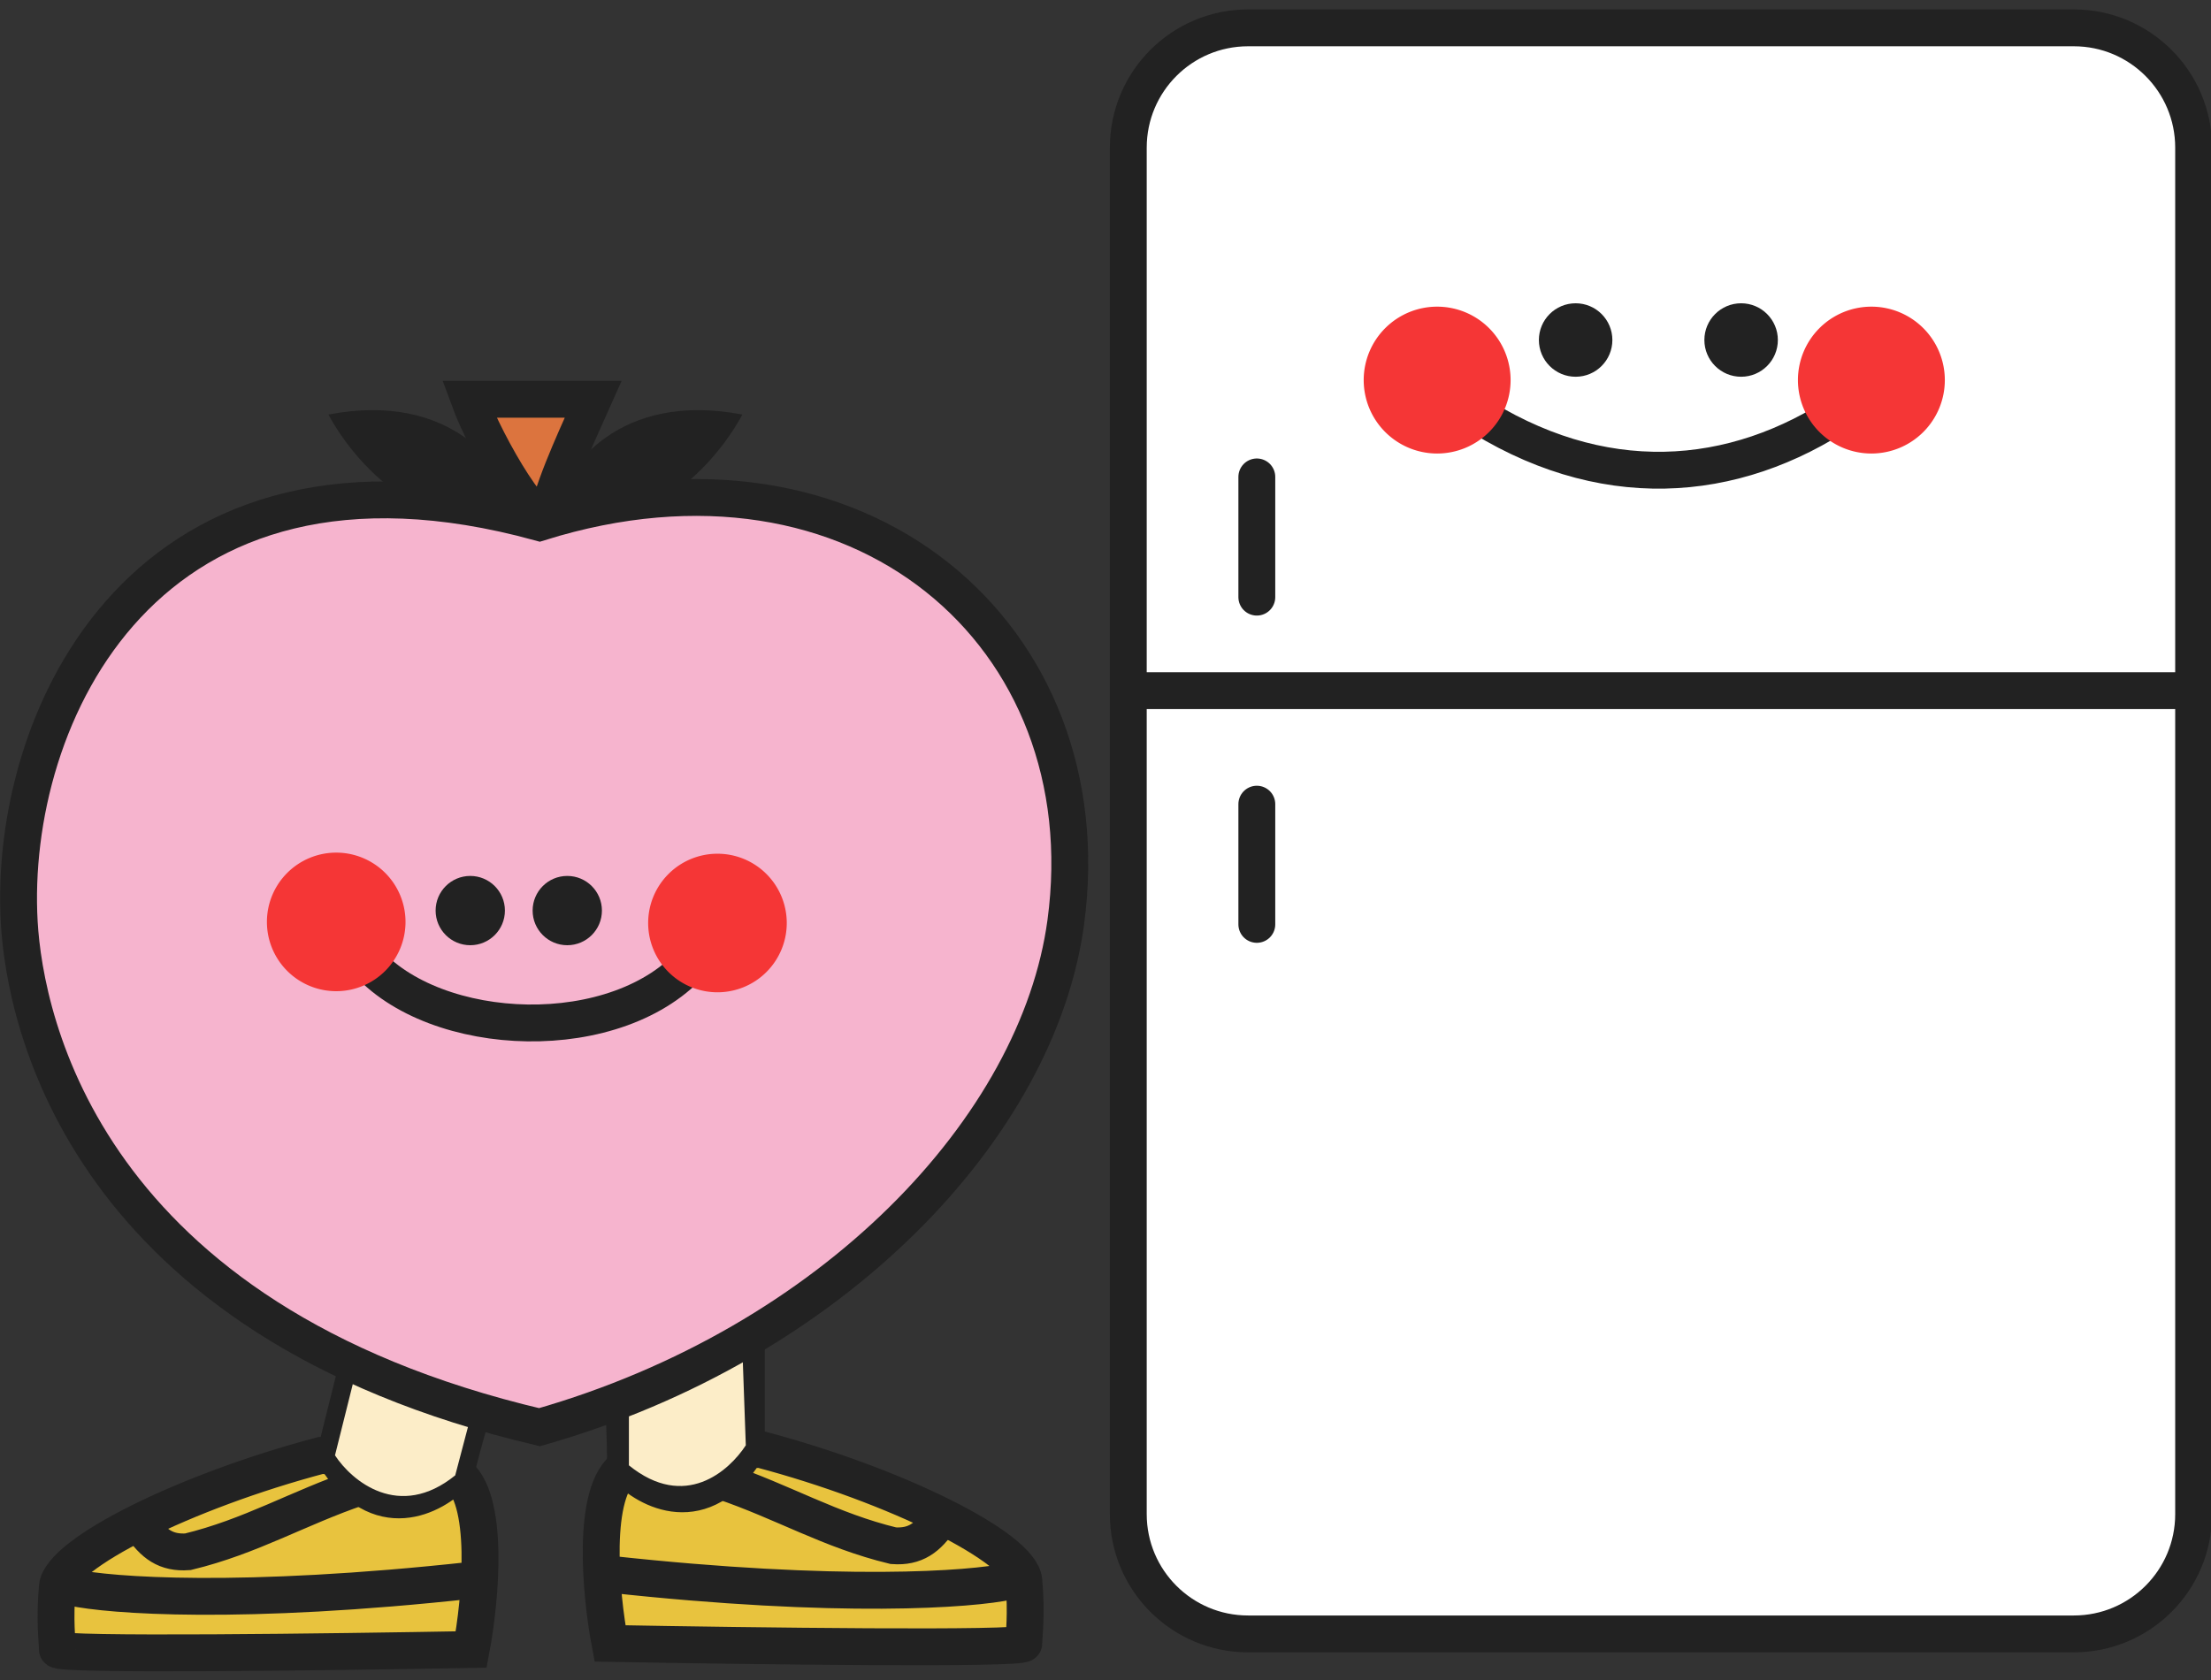 <svg width="125" height="95" xmlns="http://www.w3.org/2000/svg"><rect width="100%" height="100%" fill="#333333" stroke="none"/><g transform="translate(-15.617 -.672) scale(.521)"><path fill="#e8c33e" stroke="#222" stroke-linecap="round" stroke-width="4" d="M110.968 158.691c.51-.041 1.015-.071 1.514-.092 14.8 3.92 28.263 10.676 28.59 14.239.337 3.662 0 5.992 0 6.824 0 .666-29.936.278-44.904 0-1.009-5.326-2.085-16.611 1.682-19.14m13.119-1.831c-4.71 7.589-10.708 4.383-13.119 1.831m-31.543-1.174c-.51-.04-1.015-.071-1.514-.092-14.8 3.92-28.263 10.676-28.59 14.24-.337 3.661 0 5.992 0 6.824 0 .666 29.936.277 44.904 0 1.009-5.326 2.085-16.611-1.682-19.141m-13.118-1.831c4.709 7.59 10.707 4.383 13.118 1.831"/><path fill="none" stroke="#222" stroke-linecap="round" stroke-width="4" d="m66.307 159.348 3.268-13.059c17.245 1.363 13.789-1.595 9.85 14.89m-34.17 5.636c1.362 2.046 2.724 3.07 5.107 2.899 6.838-1.653 11.94-4.746 18.556-6.993M81.187 172.8c-25.057 2.745-39.362 1.664-43.382.78m73.163-14.889v-12.402c-17.119-.103-13.118-2.618-13.118 14.233m34.169 5.634c-1.362 2.047-2.724 3.07-5.107 2.9-6.837-1.654-11.939-4.747-18.555-6.993m-12.269 10.08c25.057 2.745 39.362 1.663 43.381.78"/><path fill="#fcedc8" d="m66.326 159.246 2.174-8.699 12.686 3.987-1.813 6.886c-6.088 4.929-11.235.604-13.047-2.174zm44.579-1.088-.362-10.148-12.323 4.712v7.611c6.09 4.929 10.873.604 12.686-2.175z"/><path fill="#f6b4ce" stroke="#222" stroke-linecap="round" stroke-width="4" d="M32.063 101.406c-1.273-22.219 13.658-55.15 56.456-43.403 34.741-10.867 61.314 12.276 57.104 43.402-3.005 22.222-25.258 45.699-57.104 54.787-49.322-11.594-55.838-44.002-56.456-54.786Z"/><path fill="#fff" stroke="#222" stroke-width="4" d="M152.41 17.313c0-7.18 5.821-13 13-13h89.603c7.179 0 13 5.82 13 13v148.316c0 7.18-5.821 13-13 13H165.41c-7.179 0-13-5.82-13-13z"/><circle cx="91.532" cy="100.121" r="3.76" fill="#222"/><circle cx="81.005" cy="100.121" r="3.76" fill="#222"/><circle cx="218.91" cy="38.194" r="3.987" fill="#222"/><circle cx="200.952" cy="38.194" r="3.987" fill="#222"/><path fill="none" stroke="#222" stroke-linecap="round" stroke-width="4" d="M153.31 76.249h114.528M166.357 53.053v13.048m0 22.471v13.047m23.196-55.815c14.067 9.227 28.535 8.154 40.592 0m-160.55 59.621c7.532 8.776 27.548 9.601 35.726 0"/><path fill="#f53636" d="M193.895 42.543a7.97 7.97 0 0 1-7.97 7.97 7.97 7.97 0 0 1-7.97-7.97 7.97 7.97 0 0 1 7.97-7.97 7.97 7.97 0 0 1 7.97 7.97zm47.12 0a7.97 7.97 0 0 1-7.97 7.97 7.97 7.97 0 0 1-7.97-7.97 7.97 7.97 0 0 1 7.97-7.97 7.97 7.97 0 0 1 7.97 7.97zM73.979 101.351a7.52 7.52 0 0 1-7.52 7.52 7.52 7.52 0 0 1-7.52-7.52 7.52 7.52 0 0 1 7.52-7.52 7.52 7.52 0 0 1 7.52 7.52zm41.37.119a7.52 7.52 0 0 1-7.52 7.52 7.52 7.52 0 0 1-7.52-7.52 7.52 7.52 0 0 1 7.52-7.52 7.52 7.52 0 0 1 7.52 7.52z"/><path fill="#dc743e" stroke="#222" stroke-linecap="round" stroke-width="4" d="M94.353 44.628H80.877c1.856 5.06 7.919 15.532 8.662 12.145.74-3.37 3.56-9.325 4.814-12.145z"/><path fill="#222" d="M110.532 46.283c-2.73 5.114-10.643 14.306-20.45 10.168 1.247-4.452 7.084-12.718 20.45-10.168zm-44.917 0c2.73 5.114 10.643 14.306 20.45 10.168-1.247-4.452-7.084-12.718-20.45-10.168z"/></g></svg>